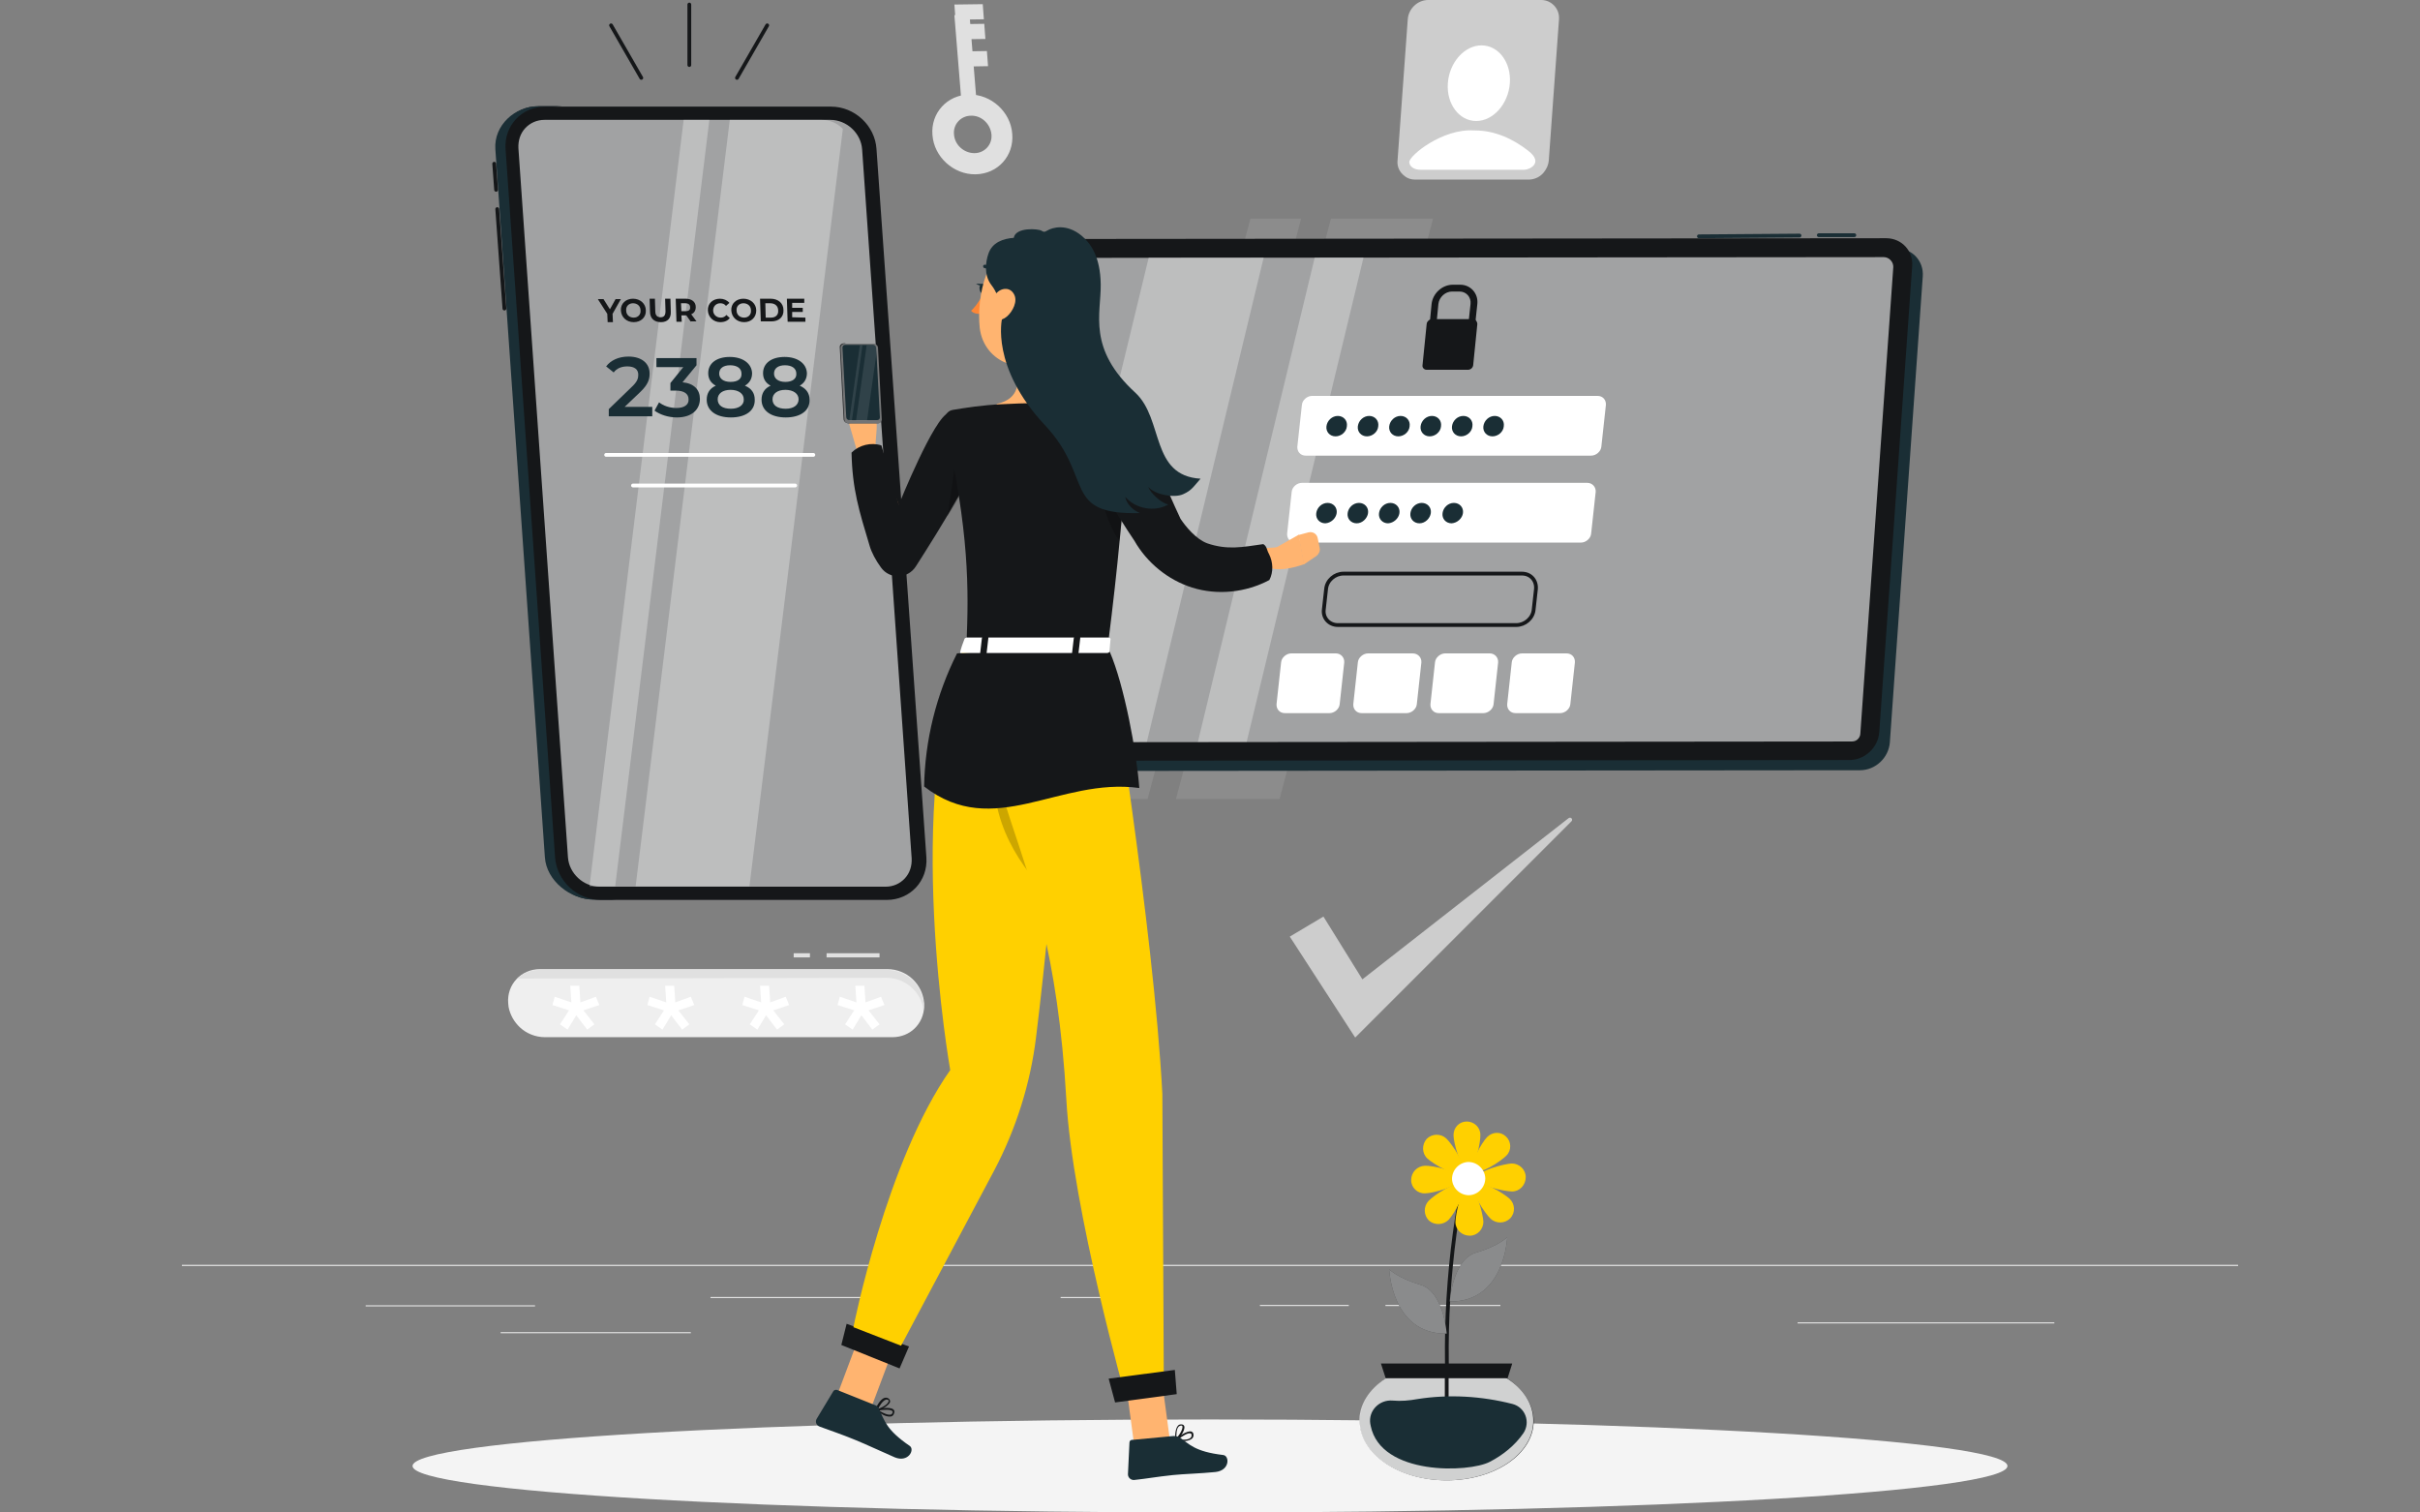 <?xml version="1.0" encoding="UTF-8"?>
<!-- Generator: Adobe Illustrator 28.1.0, SVG Export Plug-In . SVG Version: 6.00 Build 0)  -->
<svg xmlns="http://www.w3.org/2000/svg" xmlns:xlink="http://www.w3.org/1999/xlink" version="1.0" id="Layer_1" x="0px" y="0px" viewBox="0 0 640 400" xml:space="preserve">
<rect x="0" y="0" width="640" height="400" fill="#808080" stroke="none"/>
<g>
	<defs>
		<rect id="SVGID_1_" x="48.1" width="543.8" height="400"></rect>
	</defs>
	<clipPath id="SVGID_00000002369915717101096980000002639841290603510942_">
		<use xlink:href="#SVGID_1_" overflow="visible"></use>
	</clipPath>
	<g clip-path="url(#SVGID_00000002369915717101096980000002639841290603510942_)">
		<path fill="#F4F4F4" d="M320,400c116.5,0,210.9-5.5,210.9-12.3c0-6.8-94.4-12.3-210.9-12.3c-116.5,0-210.9,5.5-210.9,12.3    C109.1,394.5,203.5,400,320,400z"></path>
		<path fill="#E0E0E0" d="M141.6,345.2H96.7v0.3h44.8V345.2z"></path>
		<path fill="#E0E0E0" d="M232.9,343h-45v0.3h45V343z"></path>
		<path fill="#E0E0E0" d="M291.4,343h-10.9v0.3h10.9V343z"></path>
		<path fill="#E0E0E0" d="M182.7,352.3h-50.3v0.3h50.3V352.3z"></path>
		<path fill="#E0E0E0" d="M356.7,345.1h-23.5v0.3h23.5V345.1z"></path>
		<path fill="#E0E0E0" d="M396.8,345.1h-30.4v0.3h30.4V345.1z"></path>
		<path fill="#E0E0E0" d="M543.3,349.7h-67.9v0.3h67.9V349.7z"></path>
		<path fill="#EBEBEB" d="M591.9,334.5H48.1v0.3h543.8V334.5z"></path>
		<path opacity="0.8" fill="#E0E0E0" d="M412.3,5.1l-2.7,37.3c-0.1,1.3-0.7,2.5-1.5,3.4    c-1,1.1-2.4,1.7-3.9,1.7h-29.9c-1.1,0-2.1-0.3-2.9-1c-1.2-0.9-2-2.4-1.8-4.1l2.7-37.3c0.2-2.8,2.6-5.1,5.4-5.1h29.9    C410.3,0,412.5,2.3,412.3,5.1z"></path>
		<path fill="#FFFFFF" d="M399.3,22c-0.4,5.5-4.4,10-8.9,10c-4.5,0-7.9-4.5-7.5-10c0.4-5.5,4.4-10,8.9-10    C396.3,12,399.7,16.5,399.3,22z"></path>
		<path fill="#FFFFFF" d="M403.1,44.9h-27.4c-1.7,0-2.9-0.8-3-2c-0.1-1.7,8.8-9,17.2-8.4c0,0,0.1,0,0.1,0c0,0,0.1,0,0.1,0    c5.2,0,10,2.2,14.1,5.4C408.3,43.1,404.5,44.9,403.1,44.9L403.1,44.9z"></path>
		<path fill="#E0E0E0" d="M258,46.1c-5.8,0.1-11-4.6-11.4-10.4c-0.5-5.8,3.9-10.6,9.7-10.7c5.8-0.1,11,4.6,11.4,10.4    C268.2,41.2,263.9,46,258,46.1z M256.8,30.6c-2.7,0-4.8,2.3-4.5,5c0.2,2.7,2.6,4.9,5.4,4.9c2.7,0,4.8-2.3,4.5-5    C261.9,32.7,259.5,30.5,256.8,30.6z"></path>
		<path fill="#E0E0E0" d="M258.5,29.8l-4,0L252.4,4l4-0.1L258.5,29.8z"></path>
		<path fill="#E0E0E0" d="M260.2,5.1l-7.5,0.1l-0.3-4l7.5-0.1L260.2,5.1z"></path>
		<path fill="#E0E0E0" d="M260.6,10.3l-7.1,0.1l-0.3-4l7.1-0.1L260.6,10.3z"></path>
		<path fill="#E0E0E0" d="M261.3,17.5l-6.2,0.1l-0.3-4l6.2-0.1L261.3,17.5z"></path>
		<path fill="#EFEFEF" d="M134.4,265.3c0,0.3,0.1,0.7,0.1,1c0.4,2.1,1.5,4,3,5.4c1.7,1.6,4.1,2.6,6.6,2.6h91.9c4.7,0,8.2-3.5,8.4-8    c0-0.3,0-0.6,0-1c-0.2-2.5-1.3-4.7-3.1-6.4c-1.7-1.6-4.1-2.6-6.6-2.6h-91.9C137.8,256.3,134,260.4,134.4,265.3z"></path>
		<path fill="#E0E0E0" d="M244.3,266.3c0,0.3,0,0.6-0.1,0.9c-0.2-2.3-1.4-4.5-3.1-6c-1.7-1.6-4.1-2.6-6.6-2.6l-97.7,0.2    c1.5-1.4,3.6-2.3,5.9-2.3h91.9c2.5,0,4.8,1,6.6,2.6c1.7,1.6,2.9,3.9,3.1,6.4C244.3,265.7,244.3,266,244.3,266.3L244.3,266.3z"></path>
		<path fill="#FFFFFF" d="M228.6,260.7l0.3,4.4l4.1-1.5l0.9,2.2l-4.2,1.4l2.9,3.7l-1.9,1.4l-2.9-3.8l-2.3,3.8l-2-1.4l2.4-3.7    l-4.4-1.4l0.6-2.2l4.4,1.5l-0.3-4.4L228.6,260.7L228.6,260.7z"></path>
		<path fill="#FFFFFF" d="M203.4,260.7l0.3,4.4l4.1-1.5l0.9,2.2l-4.2,1.4l2.9,3.7l-1.9,1.4l-2.9-3.8l-2.3,3.8l-2-1.4l2.4-3.7    l-4.4-1.4l0.6-2.2l4.4,1.5l-0.3-4.4L203.4,260.7L203.4,260.7z"></path>
		<path fill="#FFFFFF" d="M178.3,260.7l0.3,4.4l4.1-1.5l0.9,2.2l-4.2,1.4l2.9,3.7l-1.9,1.4l-2.9-3.8l-2.3,3.8l-2-1.4l2.4-3.7    l-4.4-1.4l0.6-2.2l4.4,1.5l-0.3-4.4L178.3,260.7L178.3,260.7z"></path>
		<path fill="#FFFFFF" d="M153.2,260.7l0.3,4.4l4.1-1.5l0.9,2.2l-4.2,1.4l2.9,3.7l-1.9,1.4l-2.9-3.8l-2.3,3.8l-2-1.4l2.4-3.7    l-4.4-1.4l0.6-2.2l4.4,1.5l-0.3-4.4L153.2,260.7L153.2,260.7z"></path>
		<path fill="#E0E0E0" d="M214.2,253.2h-4.3l0-1.1h4.3L214.2,253.2z"></path>
		<path fill="#E0E0E0" d="M232.6,253.2h-14l0-1.1h14L232.6,253.2z"></path>
		<g opacity="0.8">
			<path fill="#E0E0E0" d="M341.1,247.7l17.3,26.7l57.2-57.2c0.5-0.5-0.2-1.3-0.8-0.8L360.3,259l-10.3-16.6L341.1,247.7L341.1,247.7     z"></path>
		</g>
		<path opacity="0.1" fill="#FFFFFF" d="M330.7,57.8l-41,153.5h13.8l40.6-153.5H330.7z"></path>
		<path opacity="0.1" fill="#FFFFFF" d="M352,57.8l-41,153.5h27.4L379,57.8H352z"></path>
		<path fill="#1A2E35" d="M499.8,196.3l8.7-123.2c0.3-4.1-2.8-7.4-6.9-7.4l-215.1,0.2c-4.1,0-7.6,3.3-7.9,7.4l-8.7,123.2    c-0.3,4.1,2.8,7.4,6.9,7.4l215.1-0.2C496,203.7,499.5,200.4,499.8,196.3z"></path>
		<path fill="#151719" d="M497,193.6l8.7-123.2c0.3-4.1-2.8-7.4-6.9-7.4l-215.1,0.2c-4.1,0-7.6,3.3-7.9,7.4l-8.7,123.2    c-0.3,4.1,2.8,7.4,6.9,7.4l215.1-0.2C493.2,201,496.7,197.7,497,193.6z"></path>
		<path opacity="0.6" fill="#FFFFFF" d="M491.3,195.5c-0.3,0.3-0.8,0.6-1.6,0.6l-215.1,0.2    c-1.4,0-2.6-1.3-2.5-2.7l8.7-123.2c0.1-0.8,0.4-1.3,0.7-1.6c0.3-0.3,0.8-0.6,1.6-0.6L498.2,68c1.4,0,2.6,1.3,2.5,2.7l-8.7,123.2    C492,194.7,491.6,195.2,491.3,195.5z"></path>
		<path fill="#FFFFFF" d="M419.8,127.7h-75.5c-1.3,0-2.6,1.1-2.7,2.4l-1.2,11c-0.1,1.3,0.8,2.4,2.2,2.4h75.5c1.3,0,2.6-1.1,2.7-2.4    l1.2-11C422.1,128.8,421.1,127.7,419.8,127.7z"></path>
		<path fill="#FFFFFF" d="M353.3,172.8h-11.8c-1.3,0-2.6,1.1-2.7,2.4l-1.2,11c-0.1,1.3,0.8,2.4,2.2,2.4h11.8c1.3,0,2.6-1.1,2.7-2.4    l1.2-11C355.6,173.9,354.6,172.8,353.3,172.8z"></path>
		<path fill="#FFFFFF" d="M373.6,172.8h-11.8c-1.3,0-2.6,1.1-2.7,2.4l-1.2,11c-0.1,1.3,0.8,2.4,2.2,2.4H372c1.3,0,2.6-1.1,2.7-2.4    l1.2-11C376,173.9,375,172.8,373.6,172.8z"></path>
		<path fill="#FFFFFF" d="M394,172.8h-11.8c-1.3,0-2.6,1.1-2.7,2.4l-1.2,11c-0.1,1.3,0.8,2.4,2.2,2.4h11.8c1.3,0,2.6-1.1,2.7-2.4    l1.2-11C396.3,173.9,395.3,172.8,394,172.8z"></path>
		<path fill="#FFFFFF" d="M414.3,172.8h-11.8c-1.3,0-2.6,1.1-2.7,2.4l-1.2,11c-0.1,1.3,0.8,2.4,2.2,2.4h11.8c1.3,0,2.6-1.1,2.7-2.4    l1.2-11C416.6,173.9,415.7,172.8,414.3,172.8z"></path>
		<path fill="none" stroke="#151719" stroke-linecap="round" stroke-linejoin="round" d="M353.8,165.3H401c2.3,0,4.4-1.8,4.6-4.1    l0.6-5.4c0.2-2.3-1.4-4.1-3.7-4.1h-47.2c-2.3,0-4.4,1.8-4.6,4.1l-0.6,5.4C349.8,163.4,351.5,165.3,353.8,165.3z"></path>
		<path fill="#FFFFFF" d="M422.5,104.7H347c-1.3,0-2.6,1.1-2.7,2.4l-1.2,11c-0.1,1.3,0.8,2.4,2.2,2.4h75.5c1.3,0,2.6-1.1,2.7-2.4    l1.2-11C424.8,105.8,423.9,104.7,422.5,104.7z"></path>
		<path fill="#1A2E35" d="M353.5,135.7c0.2-1.5-0.9-2.7-2.4-2.7c-1.5,0-2.8,1.2-3,2.7c-0.2,1.5,0.9,2.7,2.4,2.7    C352,138.3,353.3,137.1,353.5,135.7z"></path>
		<path fill="#1A2E35" d="M361.8,135.7c0.2-1.5-0.9-2.7-2.4-2.7c-1.5,0-2.8,1.2-3,2.7c-0.2,1.5,0.9,2.7,2.4,2.7    S361.6,137.1,361.8,135.7z"></path>
		<path fill="#1A2E35" d="M370.1,135.7c0.2-1.5-0.9-2.7-2.4-2.7c-1.5,0-2.8,1.2-3,2.7c-0.2,1.5,0.9,2.7,2.4,2.7    C368.6,138.3,369.9,137.1,370.1,135.7z"></path>
		<path fill="#1A2E35" d="M378.4,135.7c0.2-1.5-0.9-2.7-2.4-2.7c-1.5,0-2.8,1.2-3,2.7c-0.2,1.5,0.9,2.7,2.4,2.7    S378.2,137.1,378.4,135.7z"></path>
		<path fill="#1A2E35" d="M386.9,135.7c0.2-1.5-0.9-2.7-2.4-2.7c-1.5,0-2.8,1.2-3,2.7c-0.2,1.5,0.9,2.7,2.4,2.7    C385.4,138.3,386.7,137.1,386.9,135.7z"></path>
		<path fill="#1A2E35" d="M356.2,112.7c0.2-1.5-0.9-2.7-2.4-2.7s-2.8,1.2-3,2.7c-0.2,1.5,0.9,2.7,2.4,2.7    C354.7,115.4,356.1,114.2,356.2,112.7z"></path>
		<path fill="#1A2E35" d="M364.5,112.7c0.2-1.5-0.9-2.7-2.4-2.7c-1.5,0-2.8,1.2-3,2.7c-0.2,1.5,0.9,2.7,2.4,2.7    C363,115.4,364.4,114.2,364.5,112.7z"></path>
		<path fill="#1A2E35" d="M372.8,112.7c0.2-1.5-0.9-2.7-2.4-2.7c-1.5,0-2.8,1.2-3,2.7c-0.2,1.5,0.9,2.7,2.4,2.7    C371.3,115.4,372.7,114.2,372.8,112.7z"></path>
		<path fill="#1A2E35" d="M381.1,112.7c0.2-1.5-0.9-2.7-2.4-2.7c-1.5,0-2.8,1.2-3,2.7c-0.2,1.5,0.9,2.7,2.4,2.7    C379.6,115.4,381,114.2,381.1,112.7z"></path>
		<path fill="#1A2E35" d="M389.4,112.7c0.2-1.5-0.9-2.7-2.4-2.7c-1.5,0-2.8,1.2-3,2.7c-0.2,1.5,0.9,2.7,2.4,2.7    S389.3,114.2,389.4,112.7z"></path>
		<path fill="#1A2E35" d="M397.7,112.7c0.2-1.5-0.9-2.7-2.4-2.7c-1.5,0-2.8,1.2-3,2.7c-0.2,1.5,0.9,2.7,2.4,2.7    S397.6,114.2,397.7,112.7z"></path>
		<path fill="#151719" d="M390.7,80.4l-0.6,5.6c-0.1,0.5-0.5,0.9-1,0.9c-0.5,0-0.9-0.4-0.8-0.9l0.6-5.6c0.2-1.8-1.1-3.3-2.9-3.3h-2    c-1.8,0-3.4,1.5-3.6,3.3l-0.5,5.2h-1.8l0.5-5.2c0.3-2.8,2.8-5.1,5.6-5.1h2C388.9,75.3,391,77.6,390.7,80.4z"></path>
		<path fill="#151719" d="M390.7,85.7l-1.1,10.9c-0.1,0.7-0.7,1.2-1.4,1.2h-10.9c-0.7,0-1.2-0.6-1.1-1.2l1.1-10.9    c0-0.4,0.3-0.8,0.7-1.1c0.2-0.1,0.4-0.2,0.7-0.2h10.9c0.2,0,0.4,0.1,0.6,0.2C390.5,84.9,390.7,85.3,390.7,85.7L390.7,85.7z"></path>
		<path fill="none" stroke="#1A2E35" stroke-linecap="round" stroke-linejoin="round" d="M475.9,62.3l-26.6,0.2"></path>
		<path fill="none" stroke="#1A2E35" stroke-linecap="round" stroke-linejoin="round" d="M490.4,62.2l-9.4,0"></path>
		<g opacity="0.3">
			<path fill="#FFFFFF" d="M303.8,68.1h30.4l-30.9,128.1h-24.5c0,0,0,0-0.1,0c-3,0-5.2-2.9-4.5-5.9L303.8,68.1L303.8,68.1z"></path>
			<path fill="#FFFFFF" d="M347.7,68.1h12.9l-30.9,128.1h-12.9L347.7,68.1z"></path>
		</g>
		<path fill="#151719" d="M142.3,28.1h6.2c-6.2,0-10.9,5-10.5,11.2l13.1,187.4c0.4,6.2,5.8,11.2,12,11.2H157c-6.2,0-11.6-5-12-11.2    L131.9,39.4C131.4,33.2,136.1,28.1,142.3,28.1z"></path>
		<path fill="#1A2E35" d="M142.3,28.1h6.2c-6.2,0-10.9,5-10.5,11.2l13.1,187.4c0.4,6.2,5.8,11.2,12,11.2H157    c-6.2,0-12.5-5-12.9-11.2L131,39.4C130.6,33.2,136.1,28.1,142.3,28.1z"></path>
		<path fill="#151719" d="M158.9,238h75.6c6.2,0,10.9-5,10.5-11.2L231.8,39.4c-0.4-6.2-5.8-11.2-12-11.2h-75.6    c-6.2,0-10.9,5-10.5,11.2l13.1,187.4C147.3,233,152.6,238,158.9,238z"></path>
		<g opacity="0.6">
			<path fill="#FFFFFF" d="M219.6,31.7c4.3,0,8.1,3.5,8.4,7.8L241.1,227c0.1,2-0.5,3.9-1.8,5.3c-1.3,1.4-3.1,2.2-5.1,2.2h-75.6     c-4.3,0-8.1-3.5-8.4-7.8L137.1,39.2c-0.1-2,0.5-3.9,1.8-5.3c1.3-1.4,3.1-2.2,5.1-2.2H219.6z"></path>
		</g>
		<g opacity="0.3">
			<path fill="#FFFFFF" d="M198.2,234.4h-30.1l24.9-202.7h24.3c2.2,0,4.2,0.9,5.6,2.4L198.2,234.4L198.2,234.4z"></path>
			<path fill="#FFFFFF" d="M162.7,234.4h-6.8l24.9-202.7h6.8L162.7,234.4z"></path>
		</g>
		<path fill="none" stroke="#FFFFFF" stroke-linecap="round" stroke-linejoin="round" d="M160.3,120.3h54.8"></path>
		<path fill="none" stroke="#FFFFFF" stroke-linecap="round" stroke-linejoin="round" d="M167.4,128.4h42.9"></path>
		<path fill="#151719" d="M162,83l0.1,2.2h-1.4l-0.1-2.2l-2.5-3.9h1.5l1.7,2.7l1.5-2.7h1.4L162,83L162,83z"></path>
		<path fill="#151719" d="M164.2,82.1c-0.1-1.8,1.3-3.1,3.2-3.1s3.4,1.3,3.4,3.1c0.1,1.8-1.3,3.1-3.2,3.1    C165.7,85.2,164.3,83.9,164.2,82.1z M169.4,82.1c0-1.2-0.9-1.9-2-1.9c-1.1,0-1.9,0.8-1.8,1.9c0,1.2,0.9,1.9,2,1.9    C168.7,84,169.5,83.2,169.4,82.1z"></path>
		<path fill="#151719" d="M171.9,82.4l-0.1-3.4h1.4l0.1,3.3c0,1.2,0.6,1.6,1.4,1.6c0.9,0,1.3-0.5,1.3-1.6l-0.1-3.3h1.4l0.1,3.4    c0.1,1.8-0.9,2.8-2.6,2.8C173,85.2,171.9,84.2,171.9,82.4z"></path>
		<path fill="#151719" d="M182.7,85.1l-1.2-1.7h-1.3l0.1,1.7h-1.4l-0.2-6.1h2.6c1.6,0,2.7,0.8,2.7,2.2c0,0.9-0.4,1.6-1.2,1.9    l1.4,1.9H182.7L182.7,85.1z M181.2,80.2h-1.1l0.1,2.1h1.1c0.9,0,1.3-0.4,1.2-1.1C182.5,80.6,182.1,80.2,181.2,80.2L181.2,80.2z"></path>
		<path fill="#151719" d="M187.2,82.1c-0.1-1.8,1.3-3.1,3.2-3.1c1,0,1.9,0.4,2.5,1.1l-0.9,0.8c-0.4-0.5-0.9-0.7-1.5-0.7    c-1.1,0-1.9,0.8-1.9,1.9c0,1.1,0.9,1.9,2,1.9c0.6,0,1.1-0.2,1.5-0.7l0.9,0.8c-0.5,0.7-1.4,1.1-2.5,1.1    C188.7,85.2,187.3,83.9,187.2,82.1L187.2,82.1z"></path>
		<path fill="#151719" d="M193.4,82.1c-0.1-1.8,1.3-3.1,3.2-3.1s3.4,1.3,3.4,3.1s-1.3,3.1-3.2,3.1C194.9,85.2,193.5,83.9,193.4,82.1    z M198.6,82.1c0-1.2-0.9-1.9-2-1.9c-1.1,0-1.9,0.8-1.8,1.9c0,1.2,0.9,1.9,2,1.9S198.7,83.2,198.6,82.1z"></path>
		<path fill="#151719" d="M201,79h2.8c2,0,3.4,1.2,3.4,3c0.1,1.8-1.2,3-3.2,3h-2.8L201,79L201,79z M203.9,84c1.2,0,2-0.7,1.9-1.9    c0-1.2-0.9-1.9-2.1-1.9h-1.3l0.1,3.8H203.9z"></path>
		<path fill="#151719" d="M213,84l0,1.1h-4.7l-0.2-6.1h4.6l0,1.1h-3.2l0,1.3h2.8l0,1.1h-2.8l0,1.4L213,84L213,84z"></path>
		<path fill="#1A2E35" d="M172.5,107.7l0,2.4h-11.5l0-1.9l6.1-5.9c1.5-1.4,1.7-2.3,1.7-3.2c0-1.4-1-2.2-2.9-2.2    c-1.5,0-2.8,0.5-3.6,1.6l-2-1.6c1.2-1.6,3.3-2.6,5.9-2.6c3.4,0,5.6,1.7,5.6,4.5c0,1.5-0.4,2.9-2.5,4.9l-4.1,3.9H172.5z"></path>
		<path fill="#1A2E35" d="M185.1,105.5c0,2.6-1.9,4.9-6.1,4.9c-2.2,0-4.4-0.7-5.9-1.8l1.2-2.2c1.1,0.9,2.8,1.5,4.6,1.5    c2.1,0,3.3-0.9,3.2-2.3c0-1.4-1.1-2.3-3.4-2.3h-1.4l0-2l3.4-4.2h-7.1l0-2.4h10.6l0,1.9l-3.7,4.5    C183.6,101.4,185.1,103.1,185.1,105.5L185.1,105.5z"></path>
		<path fill="#1A2E35" d="M199.6,105.7c0.1,2.9-2.4,4.7-6.3,4.7c-3.9,0-6.4-1.8-6.4-4.7c0-1.7,0.8-3,2.4-3.7c-1.3-0.7-2-1.8-2-3.3    c0-2.7,2.3-4.3,5.7-4.3c3.4,0,5.8,1.7,5.9,4.3c0,1.5-0.7,2.6-1.9,3.3C198.7,102.7,199.6,103.9,199.6,105.7L199.6,105.7z     M196.7,105.6c0-1.5-1.4-2.5-3.5-2.5s-3.4,1-3.4,2.5c0,1.6,1.3,2.5,3.5,2.5C195.4,108.1,196.8,107.1,196.7,105.6z M190.2,98.8    c0,1.3,1.1,2.2,3,2.2s3-0.8,2.9-2.2c0-1.4-1.2-2.2-3-2.2C191.3,96.6,190.2,97.4,190.2,98.8z"></path>
		<path fill="#1A2E35" d="M214.1,105.7c0.1,2.9-2.4,4.7-6.3,4.7c-3.9,0-6.4-1.8-6.4-4.7c0-1.7,0.8-3,2.4-3.7c-1.3-0.7-2-1.8-2-3.3    c0-2.7,2.3-4.3,5.7-4.3c3.4,0,5.8,1.7,5.9,4.3c0,1.5-0.7,2.6-1.9,3.3C213.1,102.7,214.1,103.9,214.1,105.7L214.1,105.7z     M211.2,105.6c0-1.5-1.4-2.5-3.5-2.5c-2.1,0-3.4,1-3.4,2.5c0,1.6,1.3,2.5,3.5,2.5C209.9,108.1,211.2,107.1,211.2,105.6z     M204.7,98.8c0,1.3,1.1,2.2,3,2.2c1.8,0,3-0.8,2.9-2.2c0-1.4-1.2-2.2-3-2.2C205.8,96.6,204.7,97.4,204.7,98.8z"></path>
		<path fill="none" stroke="#151719" stroke-linecap="round" stroke-linejoin="round" d="M131.5,55.3l1.9,26.3"></path>
		<path fill="none" stroke="#151719" stroke-linecap="round" stroke-linejoin="round" d="M130.7,43.3l0.5,6.9"></path>
		<path fill="none" stroke="#151719" stroke-linecap="round" stroke-linejoin="round" d="M182.3,17.2v-16"></path>
		<path fill="none" stroke="#151719" stroke-linecap="round" stroke-linejoin="round" d="M169.6,20.6l-8-13.9"></path>
		<path fill="none" stroke="#151719" stroke-linecap="round" stroke-linejoin="round" d="M202.9,6.7l-8,13.9"></path>
		<path fill="none" stroke="#151719" stroke-miterlimit="10" d="M389.5,301.2c-5.5,22-7.7,44.9-6.6,67.5"></path>
		<path fill="#FFD000" d="M384.4,300.2c0,2,1.8,8.9,3.8,8.9c2,0,3.4-7.1,3.3-9c0-2-1.7-3.5-3.6-3.5    C385.9,296.6,384.4,298.2,384.4,300.2z"></path>
		<path fill="#FFD000" d="M392.3,323.1c-0.1-2-1.9-9.2-3.9-9.2c-2,0-3.5,7.3-3.5,9.3c0,2,1.7,3.6,3.8,3.6    C390.7,326.8,392.3,325.1,392.3,323.1L392.3,323.1z"></path>
		<path fill="#FFD000" d="M376.9,315.6c2,0,9.2-1.9,9.2-3.9c-0.1-2-7.3-3.5-9.3-3.4c-2,0.1-3.6,1.7-3.6,3.8    C373.2,314.1,374.9,315.7,376.9,315.6L376.9,315.6z"></path>
		<path fill="#FFD000" d="M399.8,307.7c-2,0.1-9.2,1.9-9.2,3.9c0.1,2,7.3,3.5,9.3,3.5c2,0,3.6-1.7,3.6-3.8    C403.5,309.3,401.8,307.7,399.8,307.7L399.8,307.7z"></path>
		<path fill="#FFD000" d="M377.5,306.4c1.5,1.4,7.8,5.2,9.2,3.7c1.4-1.5-2.7-7.6-4.2-9c-1.5-1.4-3.8-1.3-5.2,0.1    C376,302.7,376,305,377.5,306.4z"></path>
		<path fill="#FFD000" d="M399.2,317c-1.5-1.4-7.8-5.2-9.2-3.7c-1.4,1.5,2.7,7.6,4.2,9c1.5,1.4,3.8,1.3,5.2-0.1    C400.8,320.7,400.7,318.4,399.2,317z"></path>
		<path fill="#FFD000" d="M383.1,322.6c1.4-1.5,5.2-7.8,3.7-9.2c-1.5-1.4-7.6,2.7-9,4.2c-1.4,1.5-1.3,3.8,0.1,5.2    C379.4,324.1,381.7,324,383.1,322.6z"></path>
		<path fill="#FFD000" d="M393.3,300.7c-1.4,1.4-5,7.6-3.6,8.9c1.4,1.4,7.4-2.6,8.7-4c1.4-1.4,1.3-3.7-0.1-5    C396.9,299.2,394.7,299.3,393.3,300.7z"></path>
		<path fill="#FFFFFF" d="M384,311.8c0.1,2.4,2.1,4.3,4.5,4.3c2.4-0.1,4.3-2.1,4.3-4.5c-0.1-2.4-2.1-4.3-4.5-4.3    C385.9,307.4,384,309.4,384,311.8z"></path>
		<path fill="#151719" d="M383.4,344.2c0,0,0.8-11.1,6.9-12.9c6.1-1.8,8.3-4.1,8.3-4.1S398,344.4,383.4,344.2z"></path>
		<path opacity="0.5" fill="#FFFFFF" d="M383.4,344.2c0,0,0.8-11.1,6.9-12.9c6.1-1.8,8.3-4.1,8.3-4.1    S398,344.4,383.4,344.2z"></path>
		<path fill="#151719" d="M382.6,352.7c0,0-0.8-11.1-6.9-12.9c-6.1-1.8-8.3-4.1-8.3-4.1S368,352.9,382.6,352.7L382.6,352.7z"></path>
		<path opacity="0.5" fill="#FFFFFF" d="M382.6,352.7c0,0-0.8-11.1-6.9-12.9c-6.1-1.8-8.3-4.1-8.3-4.1    S368,352.9,382.6,352.7L382.6,352.7z"></path>
		<path fill="#151719" d="M405.6,375.8c0,8.7-10.3,15.7-23,15.7c-12.7,0-23-7-23-15.7c0-4.4,2.6-8.4,6.9-11.2    c2.5-1.7,5.5-2.9,8.8-3.7h14.6c3.4,0.8,6.5,2.1,9,3.8C403,367.6,405.6,371.5,405.6,375.8z"></path>
		<path opacity="0.8" fill="#FFFFFF" d="M389.8,360.9c3.4,0.8,6.5,2.1,9,3.8c4.2,2.8,6.7,6.7,6.7,11.1    c0,8.7-10.3,15.7-23,15.7c-12.7,0-23-7-23-15.7c0-4.4,2.6-8.4,6.9-11.2c2.5-1.7,5.5-2.9,8.8-3.7H389.8z"></path>
		<path fill="none" stroke="#151719" stroke-miterlimit="10" d="M382.6,362.3v7.8"></path>
		<path fill="#151719" d="M399.9,360.7l-1.2,3.8l0,0h-32.2l-0.1-0.2l-1.2-3.7H399.9z"></path>
		<path fill="#1A2E35" d="M402.9,379c-2.2,3.2-5.4,5.8-8.9,7.6c-5.5,2.9-28.8,3.7-31.5-9.5c0-0.2-0.1-0.4-0.1-0.5    c-0.6-3.5,2.4-6.5,5.9-6.2c2.2,0.2,4.4,0,6.6-0.4c8.3-1.3,16.9-0.8,25.1,1.3C403.4,372.2,404.8,376.1,402.9,379L402.9,379z"></path>
		<path fill="#151719" d="M235.7,374.6c0.4-0.1,0.7-0.5,0.8-1c0.1-0.4,0-0.6-0.2-0.8c-0.8-0.9-4.2-0.2-4.6-0.2    c-0.1,0-0.2,0.1-0.2,0.2c0,0.1,0,0.2,0.1,0.2c0.6,0.4,1.4,0.9,2.2,1.3C234.5,374.6,235.2,374.7,235.7,374.6L235.7,374.6z     M236,373.2c0.1,0.1,0.1,0.2,0.1,0.3c-0.1,0.3-0.3,0.6-0.5,0.6c-0.6,0.2-1.8-0.2-3.2-1.1C233.7,372.8,235.6,372.7,236,373.2z"></path>
		<path fill="#151719" d="M231.8,373.1c1-0.1,3.4-1.4,3.6-2.4c0-0.2,0-0.6-0.5-0.9c-0.3-0.2-0.7-0.2-1-0.1c-1.3,0.4-2.4,2.9-2.4,3.1    c0,0.1,0,0.2,0,0.2c0,0,0.1,0.1,0.1,0.1C231.7,373.1,231.8,373.1,231.8,373.1L231.8,373.1z M234.8,370.2c0.3,0.1,0.3,0.3,0.2,0.4    c-0.1,0.7-1.7,1.7-2.8,2c0.4-0.8,1.2-2.1,2-2.4C234.3,370.1,234.5,370.1,234.8,370.2C234.7,370.2,234.7,370.2,234.8,370.2    L234.8,370.2z"></path>
		<path fill="#FFB470" d="M221.5,368.7l8.9,3.6l7.7-20.5l-8.9-3.6L221.5,368.7z"></path>
		<path fill="#1A2E35" d="M231.4,371.6l-10-4c-0.4-0.1-0.8,0-1,0.3l-4.4,7.3c-0.5,0.8-0.1,1.8,0.8,2.1c3.5,1.3,5.2,1.8,9.6,3.6    c2.7,1.1,6.5,2.9,10.2,4.5c3.6,1.5,5.4-2,4-3c-6.3-4.3-6.6-6.7-8.1-9.6C232.4,372.2,232,371.8,231.4,371.6z"></path>
		<path fill="#151719" d="M237.9,361.9l-15.4-6.2l1.4-5.6l16.5,6L237.9,361.9z"></path>
		<path fill="#FFB470" d="M253.3,125.1c-3.1,9-12.4,30.3-19.5,21.4c-1.3-1.6-2.3-3.3-3.1-5.2c-3-7.5-3.8-19.5-4.1-22.2l-2.4-8.3    c0-0.1-0.1-0.3-0.1-0.4l0-4.7c0-1.9,1.5-3.1,3.6-2.9c0,0,3.4-0.4,3.4,1.6l0.7,7.1h0c0.3,2.5-0.6,5.9-0.1,8.2    c2.2,8.5,5.2,8.9,7,17.7c2.6-6.3,7.3-17.3,7.3-17.3C249.2,120.6,254.4,122.1,253.3,125.1L253.3,125.1z"></path>
		<path fill="#151719" d="M242.2,149.8c-2.1,3.3-6.9,3.5-9.2,0.3c-1.4-1.9-2.5-4-3-5.7c-2.8-9.3-4.6-15-4.8-24.7    c2-2,5.2-2.8,7.9-1.9l4.6,15.7c0,0,9.4-23.4,13.2-24.3c4.5-1,6.4,3,8.3,8C260.5,120.8,248.3,140.3,242.2,149.8L242.2,149.8z"></path>
		<path fill="#FFB470" d="M280.3,85.9c-1.1,5.4-3.5,17.3,0.3,20.9c0,0-1.5,5.5-11.6,5.5c-11.1,0-5.3-5.5-5.3-5.5    c6.1-1.4,5.9-5.9,4.9-10.2L280.3,85.9L280.3,85.9z"></path>
		<path fill="#1A2E35" d="M263.3,73c0.1,0,0.1,0,0.2,0c0.2-0.1,0.3-0.4,0.2-0.6c-1.1-2.1-3.1-2.4-3.2-2.4c-0.2,0-0.5,0.1-0.5,0.4    c0,0.2,0.1,0.5,0.4,0.5c0.1,0,1.6,0.2,2.5,1.9C263,72.9,263.1,73,263.3,73z"></path>
		<path fill="#FF8735" d="M260,77.8c0,0-1.6,3-3.2,4.4c0.9,1,2.6,0.8,2.6,0.8L260,77.8z"></path>
		<path fill="#1A2E35" d="M260.8,76.2c0.2,0.7-0.1,1.4-0.6,1.5c-0.5,0.1-1-0.4-1.1-1.1c-0.2-0.7,0.1-1.4,0.6-1.5    C260.2,75,260.7,75.5,260.8,76.2z"></path>
		<path fill="#1A2E35" d="M259.9,75.1l-1.8-0.1C258.1,74.9,259.3,76.1,259.9,75.1z"></path>
		<path fill="#FFB470" d="M222.1,102.5L222.1,102.5C222.1,102.5,222.1,102.5,222.1,102.5L222.1,102.5z"></path>
		<path opacity="0.2" d="M252.9,120.5c1.9-1.8,3.2-1.2,4.1,0.2c0.9,4.1-4.3,12.6-6.4,15.8L252.9,120.5    L252.9,120.5z"></path>
		<path fill="#151719" d="M297.5,125.8c-0.2,4.5-0.7,10.1-1.4,17.2c-0.7,7.5-1.7,16.6-3.1,27.7c-14.8,0-30.3-0.2-37.4-0.2    c0.6-14.7,0.8-29.6-5.8-58.8c-0.3-1.5,0.7-3.1,2.2-3.3c3-0.5,7.9-1.3,13-1.5c6.3-0.3,11.4-0.5,16.9,0c7.3,0.7,15.5,2.3,15.5,2.3    S298.3,111.8,297.5,125.8L297.5,125.8z"></path>
		<path opacity="0.2" d="M297.5,125.8c-0.2,4.5-0.7,10.1-1.4,17.2c-4-4.6-7.7-20.5-6.5-25.9    c2.9,2,5.7,5.1,7.7,7.8C297.4,125.2,297.4,125.5,297.5,125.8z"></path>
		<path fill="#FFB470" d="M335.9,145.7l7.6-4.3l1.4,7.8c0,0-6.4,2.5-9.8,0.7L335.9,145.7L335.9,145.7z"></path>
		<path fill="#FFB470" d="M348.5,142.4l0.5,2.5c0.2,0.8-0.2,1.6-0.8,2.1l-3.4,2.3l-1.4-7.8l2.6-0.7    C347.2,140.5,348.3,141.2,348.5,142.4z"></path>
		<path fill="#FFB470" d="M290.2,118.1c2.4,4.9,11.3,23.6,15.2,27.9l0.8,0.8l0.4,0.4c0.1,0.1,0.2,0.3,0.4,0.4    c0.7,0.7,1.5,1.3,2.3,1.7c1.6,1,3.2,1.5,4.7,1.9c3.1,0.8,6,0.9,8.9,0.8c5.7-0.2,11.1-1.2,16.4-2.8l-1-4.5    c-2.5,0.2-5.1,0.4-7.7,0.4c-2.6,0.1-5.1,0-7.6-0.2c-2.4-0.2-4.8-0.6-6.9-1.3c-1-0.4-1.9-0.8-2.5-1.3c-0.3-0.2-0.6-0.5-0.8-0.7    c0,0-0.2-0.2-0.2-0.3l-0.3-0.3l-0.6-0.7c-3-3.8-10.9-21.9-13.3-26.4L290.2,118.1L290.2,118.1z"></path>
		<path fill="#151719" d="M335.7,153.4c-6.2,3.3-13.7,4.1-20.4,2c-6.4-2-12-6.6-15.3-12.4c-3.9-5.8-14.4-22.1-13.1-26.3    c1.6-5,4.9-8.2,10.4-6.8c3.9,0.9,11.3,19.8,14.9,27.3c1.4,2.1,4.1,5.4,7.1,6.5c5.3,1.8,9.2,1,14.8,0.2c1,0.6,0.9,1.6,1.5,2.6    C336.7,148.7,336.8,151.3,335.7,153.4z"></path>
		<path fill="#FFB470" d="M285.8,77.1c-1.7,8.9-2.2,12.8-7.3,16.8c-7.7,6.1-18.3,2.1-19.4-7.2c-0.9-8.3,1.9-21.6,11.2-24.1    C279.4,60.3,287.4,68.2,285.8,77.1L285.8,77.1z"></path>
		<path fill="#1A2E35" d="M317.5,126.6c-1.7,1.9-2.3,3.1-4.6,4.1c-2.4,1.1-7.5,0.1-9.2-1.9c0.5,1.6,3.6,4.4,5.3,4.6    c-3.6,2.1-8.7,1.2-11.4-2c0.3,1.9,2.1,3.6,3.9,4.3c-20.8,0.5-12.1-9.3-25.1-23.2C261.9,97.1,265,84.3,265,84.3    c0-2.2-0.5-5.9-2.8-8.9c-2.1-2.7-1.5-6.3-0.8-8.3c1-3,3.9-4,6.7-4.2c0.5-2.9,6.5-2.4,7.3-1.9c0.7,0.4,0.8,0.4,1.5,0    c1.5-0.9,5.2-1.9,9.1,1.3c2.4,2,5,5.5,5.1,12.9c0.1,7.8-3.6,17,9.2,28.7C307.8,110.9,304.2,125.8,317.5,126.6L317.5,126.6z"></path>
		<path fill="#FFB470" d="M263.3,77.8c-1.1,1.5-1.4,3.4-1.2,4.9c0.4,2.3,2.6,2.4,4.2,1c1.5-1.3,3-4.1,1.8-6    C267,75.8,264.6,76.1,263.3,77.8L263.3,77.8z"></path>
		<path fill="#FFD000" d="M283.5,170.7c0,0-4.4,62.4-9.5,103.6c-1.5,12.3-5.3,24.3-11.1,35.3l-24.6,46.3l-12.6-4.9    c0,0,8.7-44,25.6-68c0,0-12.7-71.7,3.9-112.5L283.5,170.7L283.5,170.7z"></path>
		<path opacity="0.2" d="M266.4,185.8c0,0,3.7,28.3,5.8,45.1C264.5,220.8,258.6,206.7,266.4,185.8z"></path>
		<path fill="#151719" d="M315.3,380.4c0.3-0.3,0.4-0.7,0.3-1.2c-0.1-0.4-0.3-0.5-0.5-0.6c-1.2-0.4-3.9,1.7-4.2,2    c-0.1,0.1-0.1,0.2-0.1,0.2c0,0.1,0.1,0.2,0.2,0.2c0.7,0.1,1.7,0.2,2.5,0.1C314.2,381,314.9,380.8,315.3,380.4L315.3,380.4z     M314.9,379.1c0.1,0,0.2,0.1,0.2,0.3c0.1,0.3,0,0.6-0.2,0.8c-0.4,0.5-1.7,0.7-3.4,0.5C312.7,379.8,314.2,378.8,314.9,379.1z"></path>
		<path fill="#151719" d="M311.1,381c0.9-0.6,2.4-2.8,2.1-3.8c-0.1-0.2-0.2-0.5-0.8-0.5c-0.4,0-0.7,0.1-0.9,0.4    c-0.9,1-0.7,3.7-0.7,3.8c0,0.1,0.1,0.2,0.1,0.2C310.9,381,311,381,311.1,381C311,381,311.1,381,311.1,381L311.1,381z M312.3,377    c0.3,0,0.4,0.1,0.4,0.2c0.2,0.6-0.7,2.3-1.6,3.1c0-0.9,0-2.4,0.6-3C311.9,377.1,312.1,377.1,312.3,377    C312.3,377.1,312.3,377.1,312.3,377L312.3,377z"></path>
		<path fill="#FFB470" d="M299.9,381.8l9.5-0.9l-2.9-21.6l-9.5,0.9L299.9,381.8z"></path>
		<path fill="#1A2E35" d="M310.1,379.8l-10.7,1c-0.4,0-0.7,0.3-0.7,0.7l-0.4,8.4c0,0.9,0.8,1.6,1.7,1.5c3.7-0.4,5.5-0.8,10.2-1.3    c2.9-0.3,7.2-0.4,11.2-0.8c3.9-0.4,3.8-4.3,2.1-4.5c-7.6-0.9-9-2.9-11.7-4.8C311.2,379.9,310.7,379.7,310.1,379.8L310.1,379.8z"></path>
		<path fill="#FFD000" d="M292.9,170.7c0,0,12.2,74.5,14.5,118.6l0.4,79.1l-9.9,1.9c0,0-14.3-50.4-15.9-79.6    c-4.4-77.4-29.6-77.5-14.4-120.2L292.9,170.7L292.9,170.7z"></path>
		<path fill="#151719" d="M311.2,368.7l-16.3,2.2l-1.7-6.3l17.5-2.3L311.2,368.7z"></path>
		<path fill="#FFB470" d="M222.1,102.6L222.1,102.6L222.1,102.6C222.1,102.5,222.1,102.6,222.1,102.6z"></path>
		<path fill="#151719" d="M223.2,90.8h0.6c-0.6,0-1.1,0.5-1.1,1.1l1,18.9c0,0.6,0.6,1.1,1.2,1.1h-0.6c-0.6,0-1.2-0.5-1.2-1.1    l-1-18.9C222,91.3,222.5,90.8,223.2,90.8z"></path>
		<path opacity="0.1" fill="#FFFFFF" d="M223.2,90.8h0.6c-0.6,0-1.1,0.5-1.1,1.1l1,18.9    c0,0.6,0.6,1.1,1.2,1.1h-0.6c-0.6,0-1.2-0.5-1.2-1.1l-1-18.9C222,91.3,222.5,90.8,223.2,90.8z"></path>
		<path fill="#151719" d="M224.5,112h7.6c0.6,0,1.1-0.5,1.1-1.1l-1-18.9c0-0.6-0.6-1.1-1.2-1.1h-7.6c-0.6,0-1.1,0.5-1.1,1.1l1,18.9    C223.3,111.5,223.8,112,224.5,112z"></path>
		<path opacity="0.4" fill="#FFFFFF" d="M224.5,112h7.6c0.6,0,1.1-0.5,1.1-1.1l-1-18.9    c0-0.6-0.6-1.1-1.2-1.1h-7.6c-0.6,0-1.1,0.5-1.1,1.1l1,18.9C223.3,111.5,223.8,112,224.5,112z"></path>
		<path fill="#1A2E35" d="M232.7,110.4c0,0.2-0.1,0.4-0.2,0.5c-0.1,0.1-0.3,0.2-0.5,0.2h-7.4c-0.4,0-0.8-0.3-0.8-0.8l-1-18.4    c0-0.2,0.1-0.4,0.2-0.5c0.1-0.1,0.3-0.2,0.5-0.2h7.4c0.4,0,0.8,0.3,0.8,0.8l0.1,1.3L232.7,110.4z"></path>
		<g opacity="0.1">
			<path fill="#FFFFFF" d="M231.8,93.4l-2.5,17.8h-2.9l2.8-19.9h1.8c0.4,0,0.8,0.3,0.8,0.8L231.8,93.4z"></path>
			<path fill="#FFFFFF" d="M225.3,111.2h-0.7l2.8-19.9h0.7L225.3,111.2z"></path>
		</g>
		<path fill="#151719" d="M253.1,172.8c-5.5,10.9-8.5,23-8.7,35.2c18.5,14.3,35.7-2.5,56.9,0.4c-0.7-9.6-4-27.2-7.8-36    C279.4,173,266.3,171.6,253.1,172.8z"></path>
		<path fill="#FFFFFF" d="M255.1,168.9c0,0-1.5,3.8-1.1,3.8h38.8c0.3,0,0.6-0.2,0.6-0.4l0.3-3.3c0-0.2-0.3-0.4-0.6-0.4h-37.5    C255.4,168.7,255.1,168.8,255.1,168.9L255.1,168.9z"></path>
		<path fill="#151719" d="M260.5,173.1h-1c-0.2,0-0.3-0.1-0.3-0.2l0.5-4.3c0-0.1,0.2-0.2,0.4-0.2h1c0.2,0,0.3,0.1,0.3,0.2l-0.5,4.3    C260.9,173,260.7,173.1,260.5,173.1z"></path>
		<path fill="#151719" d="M284.8,173.1h-1c-0.2,0-0.3-0.1-0.3-0.2l0.5-4.3c0-0.1,0.2-0.2,0.4-0.2h1c0.2,0,0.3,0.1,0.3,0.2l-0.5,4.3    C285.2,173,285.1,173.1,284.8,173.1z"></path>
	</g>
</g>
</svg>
